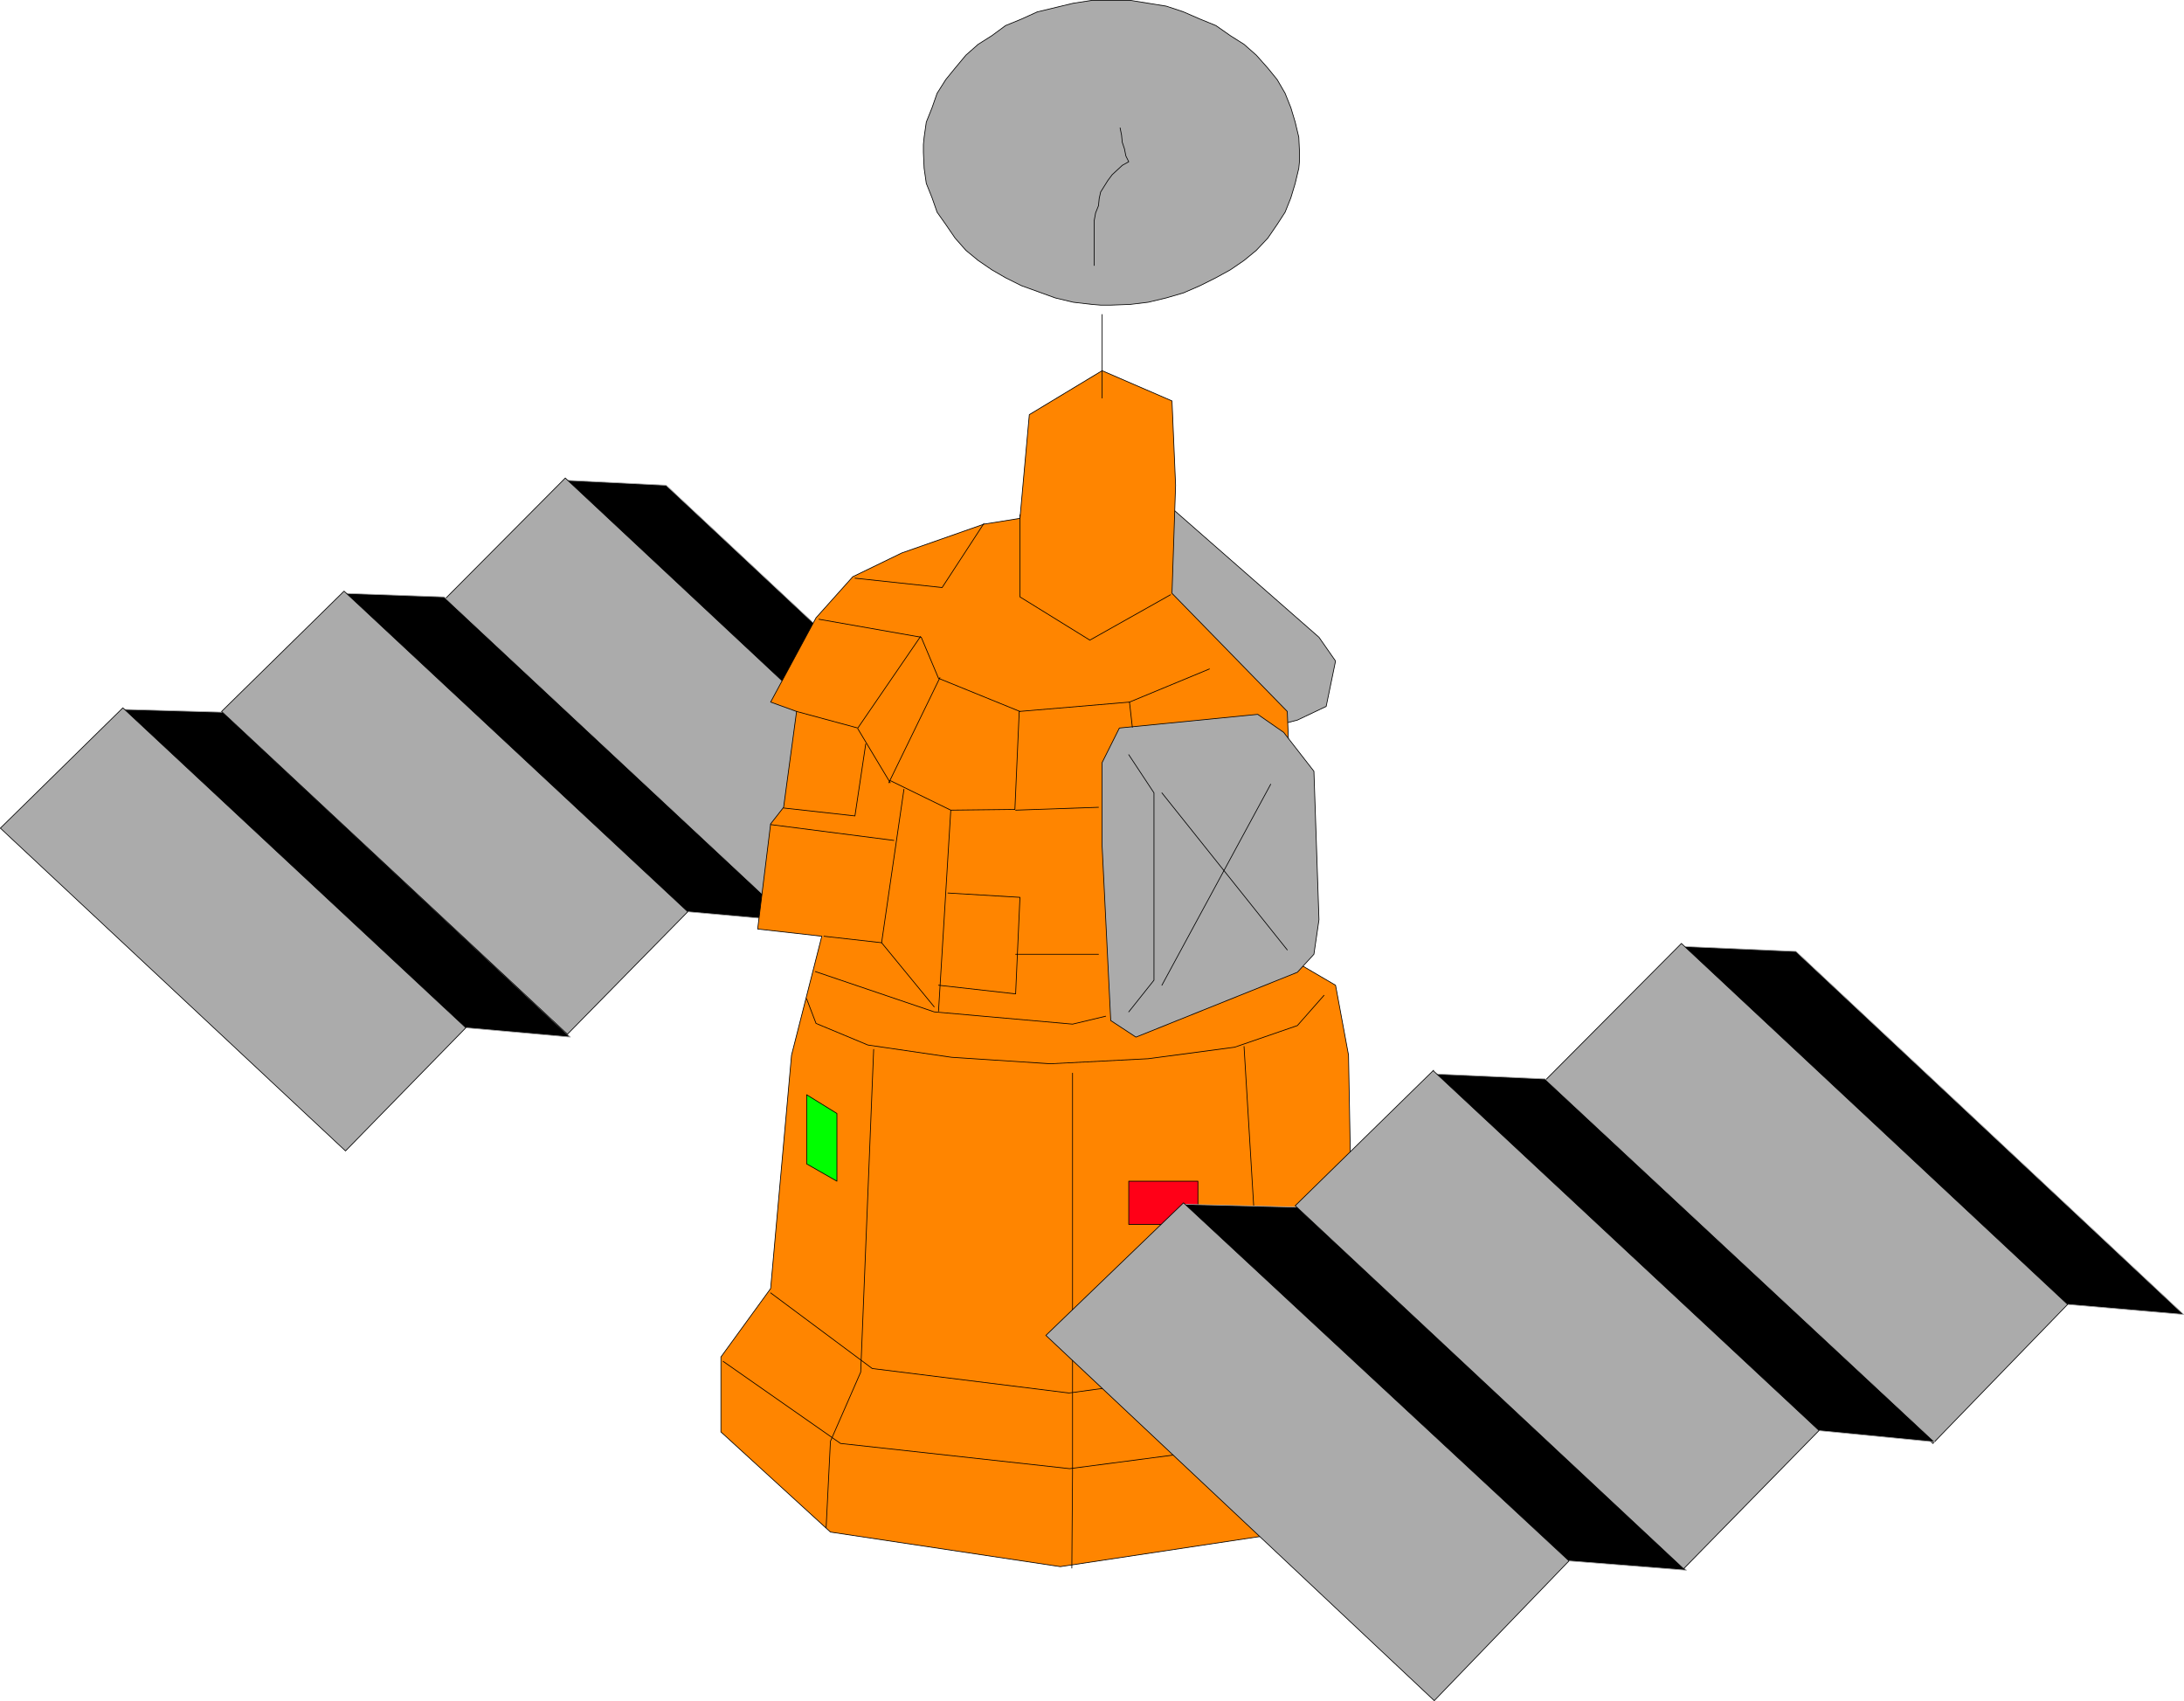 <?xml version="1.0" encoding="UTF-8" standalone="no"?>
<svg
   version="1.0"
   width="129.595mm"
   height="100.929mm"
   id="svg64"
   sodipodi:docname="Satellite 03.wmf"
   xmlns:inkscape="http://www.inkscape.org/namespaces/inkscape"
   xmlns:sodipodi="http://sodipodi.sourceforge.net/DTD/sodipodi-0.dtd"
   xmlns="http://www.w3.org/2000/svg"
   xmlns:svg="http://www.w3.org/2000/svg">
  <sodipodi:namedview
     id="namedview64"
     pagecolor="#ffffff"
     bordercolor="#000000"
     borderopacity="0.25"
     inkscape:showpageshadow="2"
     inkscape:pageopacity="0.0"
     inkscape:pagecheckerboard="0"
     inkscape:deskcolor="#d1d1d1"
     inkscape:document-units="mm" />
  <defs
     id="defs1">
    <pattern
       id="WMFhbasepattern"
       patternUnits="userSpaceOnUse"
       width="6"
       height="6"
       x="0"
       y="0" />
  </defs>
  <path
     style="fill:#ababab;fill-opacity:1;fill-rule:evenodd;stroke:none"
     d="m 263.004,114.149 32.805,28.759 3.717,5.332 -2.101,10.179 -6.464,3.07 -6.949,1.777 -26.018,-27.305 5.01,-21.65 v 0 z"
     id="path1" />
  <path
     style="fill:none;stroke:#000000;stroke-width:0.162px;stroke-linecap:round;stroke-linejoin:round;stroke-miterlimit:4;stroke-dasharray:none;stroke-opacity:1"
     d="m 263.004,114.149 32.805,28.759 3.717,5.332 -2.101,10.179 -6.464,3.07 -6.949,1.777 -26.018,-27.305 5.01,-21.65 v 0"
     id="path2" />
  <path
     style="fill:#000000;fill-opacity:1;fill-rule:evenodd;stroke:none"
     d="m 27.23,159.065 22.786,0.646 77.891,72.868 -23.594,-2.1 z"
     id="path3" />
  <path
     style="fill:none;stroke:#ababab;stroke-width:0.162px;stroke-linecap:round;stroke-linejoin:round;stroke-miterlimit:4;stroke-dasharray:none;stroke-opacity:1"
     d="m 27.23,159.065 22.786,0.646 77.891,72.868 -23.594,-2.1 -77.083,-71.414 v 0"
     id="path4" />
  <path
     style="fill:#ababab;fill-opacity:1;fill-rule:evenodd;stroke:none"
     d="M 27.553,158.742 0.081,185.724 77.487,258.107 104.474,230.479 27.553,158.742 Z"
     id="path5" />
  <path
     style="fill:none;stroke:#000000;stroke-width:0.162px;stroke-linecap:round;stroke-linejoin:round;stroke-miterlimit:4;stroke-dasharray:none;stroke-opacity:1"
     d="M 27.553,158.742 0.081,185.724 77.487,258.107 104.474,230.479 27.553,158.742 v 0"
     id="path6" />
  <path
     style="fill:#000000;fill-opacity:1;fill-rule:evenodd;stroke:none"
     d="m 126.613,107.686 22.786,1.131 77.568,72.545 -23.27,-2.1 -77.083,-71.575 z"
     id="path7" />
  <path
     style="fill:none;stroke:#ababab;stroke-width:0.162px;stroke-linecap:round;stroke-linejoin:round;stroke-miterlimit:4;stroke-dasharray:none;stroke-opacity:1"
     d="m 126.613,107.686 22.786,1.131 77.568,72.545 -23.27,-2.1 -77.083,-71.575 v 0"
     id="path8" />
  <path
     style="fill:#ababab;fill-opacity:1;fill-rule:evenodd;stroke:none"
     d="m 126.775,107.201 -27.149,27.305 77.245,72.222 26.987,-27.467 z"
     id="path9" />
  <path
     style="fill:none;stroke:#000000;stroke-width:0.162px;stroke-linecap:round;stroke-linejoin:round;stroke-miterlimit:4;stroke-dasharray:none;stroke-opacity:1"
     d="m 126.775,107.201 -27.149,27.305 77.245,72.222 26.987,-27.467 -77.083,-72.06 v 0"
     id="path10" />
  <path
     style="fill:#000000;fill-opacity:1;fill-rule:evenodd;stroke:none"
     d="m 77.002,133.052 22.624,0.808 77.891,72.706 -23.432,-2.1 -77.083,-71.414 z"
     id="path11" />
  <path
     style="fill:none;stroke:#ababab;stroke-width:0.162px;stroke-linecap:round;stroke-linejoin:round;stroke-miterlimit:4;stroke-dasharray:none;stroke-opacity:1"
     d="m 77.002,133.052 22.624,0.808 77.891,72.706 -23.432,-2.1 -77.083,-71.414 v 0"
     id="path12" />
  <path
     style="fill:#ababab;fill-opacity:1;fill-rule:evenodd;stroke:none"
     d="m 77.164,132.568 -27.472,26.982 77.568,72.383 26.987,-27.467 -77.083,-71.898 z"
     id="path13" />
  <path
     style="fill:none;stroke:#000000;stroke-width:0.162px;stroke-linecap:round;stroke-linejoin:round;stroke-miterlimit:4;stroke-dasharray:none;stroke-opacity:1"
     d="m 77.164,132.568 -27.472,26.982 77.568,72.383 26.987,-27.467 -77.083,-71.898 v 0"
     id="path14" />
  <path
     style="fill:#ff8500;fill-opacity:1;fill-rule:evenodd;stroke:none"
     d="m 161.681,321.119 v -16.803 l 11.15,-15.349 4.686,-52.348 6.787,-26.659 -14.382,-1.616 2.909,-23.589 2.909,-3.716 2.909,-21.489 -5.818,-2.1 10.181,-18.904 8.242,-9.209 10.989,-5.332 18.422,-6.463 8.08,-1.293 2.101,-23.266 16.322,-9.856 15.675,6.786 0.808,18.904 -0.808,24.235 25.856,26.497 2.262,56.388 8.565,5.009 2.909,15.672 0.97,53.318 10.342,14.703 v 16.965 l -24.563,21.973 -51.389,7.755 -51.55,-7.755 -24.563,-22.458 z"
     id="path15" />
  <path
     style="fill:none;stroke:#000000;stroke-width:0.162px;stroke-linecap:round;stroke-linejoin:round;stroke-miterlimit:4;stroke-dasharray:none;stroke-opacity:1"
     d="m 161.681,321.119 v -16.803 l 11.15,-15.349 4.686,-52.348 6.787,-26.659 -14.382,-1.616 2.909,-23.589 2.909,-3.716 2.909,-21.489 -5.818,-2.1 10.181,-18.904 8.242,-9.209 10.989,-5.332 18.422,-6.463 8.08,-1.293 2.101,-23.266 16.322,-9.856 15.675,6.786 0.808,18.904 -0.808,24.235 25.856,26.497 2.262,56.388 8.565,5.009 2.909,15.672 0.97,53.318 10.342,14.703 v 16.965 l -24.563,21.973 -51.389,7.755 -51.55,-7.755 -24.563,-22.458 v 0"
     id="path16" />
  <path
     style="fill:none;stroke:#000000;stroke-width:0.162px;stroke-linecap:round;stroke-linejoin:round;stroke-miterlimit:4;stroke-dasharray:none;stroke-opacity:1"
     d="m 172.831,289.936 22.786,16.965 44.117,5.493 43.632,-5.978 20.038,-16.48"
     id="path17" />
  <path
     style="fill:none;stroke:#000000;stroke-width:0.162px;stroke-linecap:round;stroke-linejoin:round;stroke-miterlimit:4;stroke-dasharray:none;stroke-opacity:1"
     d="m 162.165,305.285 26.341,18.419 51.389,5.655 50.419,-6.624 23.432,-17.45"
     id="path18" />
  <path
     style="fill:none;stroke:#000000;stroke-width:0.162px;stroke-linecap:round;stroke-linejoin:round;stroke-miterlimit:4;stroke-dasharray:none;stroke-opacity:1"
     d="m 180.911,224.016 2.101,5.493 11.635,4.847 18.746,2.747 22.139,1.454 21.978,-1.131 19.392,-2.585 14.059,-4.847 5.979,-6.786"
     id="path19" />
  <path
     style="fill:none;stroke:#000000;stroke-width:0.162px;stroke-linecap:round;stroke-linejoin:round;stroke-miterlimit:4;stroke-dasharray:none;stroke-opacity:1"
     d="m 185.274,342.608 0.97,-19.388 6.787,-15.511 2.909,-72.383"
     id="path20" />
  <path
     style="fill:none;stroke:#000000;stroke-width:0.162px;stroke-linecap:round;stroke-linejoin:round;stroke-miterlimit:4;stroke-dasharray:none;stroke-opacity:1"
     d="m 240.38,351.656 0.162,-21.489 v -17.773 -71.737"
     id="path21" />
  <path
     style="fill:none;stroke:#000000;stroke-width:0.162px;stroke-linecap:round;stroke-linejoin:round;stroke-miterlimit:4;stroke-dasharray:none;stroke-opacity:1"
     d="m 288.698,343.577 1.454,-19.227 -6.787,-17.611 -4.363,-72.06"
     id="path22" />
  <path
     style="fill:#ababab;fill-opacity:1;fill-rule:evenodd;stroke:none"
     d="m 290.96,218.038 -36.198,14.541 -5.656,-3.716 -1.939,-39.261 v -18.58 l 3.878,-7.755 31.027,-3.07 5.818,4.039 6.787,8.725 1.131,33.283 -1.131,7.755 z"
     id="path23" />
  <path
     style="fill:none;stroke:#000000;stroke-width:0.162px;stroke-linecap:round;stroke-linejoin:round;stroke-miterlimit:4;stroke-dasharray:none;stroke-opacity:1"
     d="m 290.96,218.038 -36.198,14.541 -5.656,-3.716 -1.939,-39.261 v -18.58 l 3.878,-7.755 31.027,-3.07 5.818,4.039 6.787,8.725 1.131,33.283 -1.131,7.755 -3.717,4.039 v 0"
     id="path24" />
  <path
     style="fill:none;stroke:#000000;stroke-width:0.162px;stroke-linecap:round;stroke-linejoin:round;stroke-miterlimit:4;stroke-dasharray:none;stroke-opacity:1"
     d="m 253.146,169.244 5.656,8.563 v 42.008 l -5.656,7.109"
     id="path25" />
  <path
     style="fill:none;stroke:#000000;stroke-width:0.162px;stroke-linecap:round;stroke-linejoin:round;stroke-miterlimit:4;stroke-dasharray:none;stroke-opacity:1"
     d="m 182.85,217.876 26.664,9.048 31.027,2.747 7.434,-1.777"
     id="path26" />
  <path
     style="fill:none;stroke:#000000;stroke-width:0.162px;stroke-linecap:round;stroke-linejoin:round;stroke-miterlimit:4;stroke-dasharray:none;stroke-opacity:1"
     d="m 210.484,226.763 2.747,-45.078"
     id="path27" />
  <path
     style="fill:none;stroke:#000000;stroke-width:0.162px;stroke-linecap:round;stroke-linejoin:round;stroke-miterlimit:4;stroke-dasharray:none;stroke-opacity:1"
     d="m 184.789,209.959 12.928,1.454 11.797,14.38"
     id="path28" />
  <path
     style="fill:none;stroke:#000000;stroke-width:0.162px;stroke-linecap:round;stroke-linejoin:round;stroke-miterlimit:4;stroke-dasharray:none;stroke-opacity:1"
     d="m 212.585,200.265 16.16,0.969 -0.97,21.65 -17.291,-1.939"
     id="path29" />
  <path
     style="fill:none;stroke:#000000;stroke-width:0.162px;stroke-linecap:round;stroke-linejoin:round;stroke-miterlimit:4;stroke-dasharray:none;stroke-opacity:1"
     d="m 227.775,213.999 h 18.584"
     id="path30" />
  <path
     style="fill:none;stroke:#000000;stroke-width:0.162px;stroke-linecap:round;stroke-linejoin:round;stroke-miterlimit:4;stroke-dasharray:none;stroke-opacity:1"
     d="m 246.359,181.039 -18.584,0.646"
     id="path31" />
  <path
     style="fill:none;stroke:#000000;stroke-width:0.162px;stroke-linecap:round;stroke-linejoin:round;stroke-miterlimit:4;stroke-dasharray:none;stroke-opacity:1"
     d="m 228.745,159.55 -18.261,-7.432 -3.878,-9.209 -22.947,-4.039"
     id="path32" />
  <path
     style="fill:none;stroke:#000000;stroke-width:0.162px;stroke-linecap:round;stroke-linejoin:round;stroke-miterlimit:4;stroke-dasharray:none;stroke-opacity:1"
     d="m 191.738,129.659 19.554,2.1 9.373,-14.38"
     id="path33" />
  <path
     style="fill:#ababab;fill-opacity:1;fill-rule:evenodd;stroke:none"
     d="m 249.106,0.081 h 2.262 2.101 l 4.04,0.646 4.04,0.646 3.878,1.293 3.717,1.616 3.555,1.454 3.232,2.262 3.07,1.939 2.747,2.424 2.586,2.908 2.101,2.585 1.778,3.07 1.293,3.231 0.97,3.231 0.808,3.393 0.162,3.393 v 1.939 l -0.162,1.616 -0.808,3.393 -0.97,3.231 -1.293,3.231 -1.778,2.747 -2.101,3.07 -2.586,2.747 -2.747,2.262 -3.07,2.1 -3.232,1.777 -3.555,1.777 -3.717,1.616 -3.878,1.131 -4.04,0.969 -4.04,0.485 -4.363,0.162 h -2.262 l -1.939,-0.162 -4.202,-0.485 -4.04,-0.969 -7.595,-2.747 -3.555,-1.777 -3.07,-1.777 -3.07,-2.1 -2.747,-2.262 -2.424,-2.747 -2.101,-3.07 -1.939,-2.747 -1.131,-3.231 -1.293,-3.231 -0.485,-3.393 -0.162,-3.555 v -1.777 l 0.162,-1.616 0.485,-3.393 1.293,-3.231 1.131,-3.231 1.939,-3.07 2.101,-2.585 2.424,-2.908 2.747,-2.424 3.07,-1.939 3.07,-2.262 3.555,-1.454 3.555,-1.616 8.08,-1.939 4.202,-0.646 h 4.202 z"
     id="path34" />
  <path
     style="fill:none;stroke:#000000;stroke-width:0.162px;stroke-linecap:round;stroke-linejoin:round;stroke-miterlimit:4;stroke-dasharray:none;stroke-opacity:1"
     d="m 249.106,0.081 h 2.262 2.101 l 4.04,0.646 4.04,0.646 3.878,1.293 3.717,1.616 3.555,1.454 3.232,2.262 3.07,1.939 2.747,2.424 2.586,2.908 2.101,2.585 1.778,3.07 1.293,3.231 0.97,3.231 0.808,3.393 0.162,3.393 v 1.939 l -0.162,1.616 -0.808,3.393 -0.97,3.231 -1.293,3.231 -1.778,2.747 -2.101,3.07 -2.586,2.747 -2.747,2.262 -3.07,2.1 -3.232,1.777 -3.555,1.777 -3.717,1.616 -3.878,1.131 -4.04,0.969 -4.04,0.485 -4.363,0.162 h -2.262 l -1.939,-0.162 -4.202,-0.485 -4.04,-0.969 -7.595,-2.747 -3.555,-1.777 -3.07,-1.777 -3.07,-2.1 -2.747,-2.262 -2.424,-2.747 -2.101,-3.07 -1.939,-2.747 -1.131,-3.231 -1.293,-3.231 -0.485,-3.393 -0.162,-3.555 v -1.777 l 0.162,-1.616 0.485,-3.393 1.293,-3.231 1.131,-3.231 1.939,-3.07 2.101,-2.585 2.424,-2.908 2.747,-2.424 3.07,-1.939 3.07,-2.262 3.555,-1.454 3.555,-1.616 8.08,-1.939 4.202,-0.646 h 4.202 v 0"
     id="path35" />
  <path
     style="fill:none;stroke:#000000;stroke-width:0.162px;stroke-linecap:round;stroke-linejoin:round;stroke-miterlimit:4;stroke-dasharray:none;stroke-opacity:1"
     d="M 245.389,59.538 V 58.084 56.307 54.691 52.752 50.975 49.521 l 0.323,-1.777 0.646,-1.616 0.162,-1.616 0.323,-1.454 0.808,-1.293 0.808,-1.293 0.97,-1.293 2.262,-2.1 1.454,-0.808 -0.646,-1.293 -0.323,-1.616 -0.485,-1.454 -0.162,-1.616 -0.323,-1.616"
     id="path36" />
  <path
     style="fill:none;stroke:#000000;stroke-width:0.162px;stroke-linecap:round;stroke-linejoin:round;stroke-miterlimit:4;stroke-dasharray:none;stroke-opacity:1"
     d="m 260.58,177.807 28.118,35.222"
     id="path37" />
  <path
     style="fill:none;stroke:#000000;stroke-width:0.162px;stroke-linecap:round;stroke-linejoin:round;stroke-miterlimit:4;stroke-dasharray:none;stroke-opacity:1"
     d="M 260.58,220.946 284.981,175.868"
     id="path38" />
  <path
     style="fill:#ff0017;fill-opacity:1;fill-rule:evenodd;stroke:none"
     d="m 253.146,264.893 h 15.514 v 9.694 h -15.514 z"
     id="path39" />
  <path
     style="fill:none;stroke:#000000;stroke-width:0.162px;stroke-linecap:round;stroke-linejoin:round;stroke-miterlimit:4;stroke-dasharray:none;stroke-opacity:1"
     d="m 253.146,264.893 h 15.514 v 9.694 h -15.514 v -9.694 0"
     id="path40" />
  <path
     style="fill:#00ff00;fill-opacity:1;fill-rule:evenodd;stroke:none"
     d="m 180.911,245.505 6.787,4.201 v 15.188 l -6.787,-3.878 z"
     id="path41" />
  <path
     style="fill:none;stroke:#000000;stroke-width:0.162px;stroke-linecap:round;stroke-linejoin:round;stroke-miterlimit:4;stroke-dasharray:none;stroke-opacity:1"
     d="m 180.911,245.505 6.787,4.201 v 15.188 l -6.787,-3.878 v -15.511 0"
     id="path42" />
  <path
     style="fill:none;stroke:#000000;stroke-width:0.162px;stroke-linecap:round;stroke-linejoin:round;stroke-miterlimit:4;stroke-dasharray:none;stroke-opacity:1"
     d="m 271.245,150.017 -17.938,7.432 -24.725,2.1 -0.97,21.973 -14.382,0.162 -13.574,-6.624"
     id="path43" />
  <path
     style="fill:none;stroke:#000000;stroke-width:0.162px;stroke-linecap:round;stroke-linejoin:round;stroke-miterlimit:4;stroke-dasharray:none;stroke-opacity:1"
     d="m 253.308,157.449 0.646,5.655"
     id="path44" />
  <path
     style="fill:none;stroke:#000000;stroke-width:0.162px;stroke-linecap:round;stroke-linejoin:round;stroke-miterlimit:4;stroke-dasharray:none;stroke-opacity:1"
     d="m 210.807,151.956 -11.474,23.589"
     id="path45" />
  <path
     style="fill:#000000;fill-opacity:1;fill-rule:evenodd;stroke:none"
     d="m 265.266,270.063 25.694,0.646 87.264,81.431 -26.502,-2.1 -86.456,-79.977 z"
     id="path46" />
  <path
     style="fill:none;stroke:#ababab;stroke-width:0.162px;stroke-linecap:round;stroke-linejoin:round;stroke-miterlimit:4;stroke-dasharray:none;stroke-opacity:1"
     d="m 265.266,270.063 25.694,0.646 87.264,81.431 -26.502,-2.1 -86.456,-79.977 v 0"
     id="path47" />
  <path
     style="fill:#ababab;fill-opacity:1;fill-rule:evenodd;stroke:none"
     d="m 265.428,269.74 -30.866,29.729 87.102,81.916 30.219,-31.344 z"
     id="path48" />
  <path
     style="fill:none;stroke:#000000;stroke-width:0.162px;stroke-linecap:round;stroke-linejoin:round;stroke-miterlimit:4;stroke-dasharray:none;stroke-opacity:1"
     d="m 265.428,269.74 -30.866,29.729 87.102,81.916 30.219,-31.344 -86.456,-80.3 v 0"
     id="path49" />
  <path
     style="fill:#000000;fill-opacity:1;fill-rule:evenodd;stroke:none"
     d="m 376.932,212.221 25.856,1.131 86.941,81.431 -26.179,-2.262 z"
     id="path50" />
  <path
     style="fill:none;stroke:#ababab;stroke-width:0.162px;stroke-linecap:round;stroke-linejoin:round;stroke-miterlimit:4;stroke-dasharray:none;stroke-opacity:1"
     d="m 376.932,212.221 25.856,1.131 86.941,81.431 -26.179,-2.262 -86.618,-80.3 v 0"
     id="path51" />
  <path
     style="fill:#ababab;fill-opacity:1;fill-rule:evenodd;stroke:none"
     d="m 377.093,211.575 -30.542,30.698 86.941,81.431 30.219,-31.183 z"
     id="path52" />
  <path
     style="fill:none;stroke:#000000;stroke-width:0.162px;stroke-linecap:round;stroke-linejoin:round;stroke-miterlimit:4;stroke-dasharray:none;stroke-opacity:1"
     d="m 377.093,211.575 -30.542,30.698 86.941,81.431 30.219,-31.183 -86.618,-80.946 v 0"
     id="path53" />
  <path
     style="fill:#000000;fill-opacity:1;fill-rule:evenodd;stroke:none"
     d="m 321.341,240.819 25.21,1.131 87.425,81.431 -26.502,-2.585 z"
     id="path54" />
  <path
     style="fill:none;stroke:#ababab;stroke-width:0.162px;stroke-linecap:round;stroke-linejoin:round;stroke-miterlimit:4;stroke-dasharray:none;stroke-opacity:1"
     d="m 321.341,240.819 25.21,1.131 87.425,81.431 -26.502,-2.585 -86.133,-79.977 v 0"
     id="path55" />
  <path
     style="fill:#ababab;fill-opacity:1;fill-rule:evenodd;stroke:none"
     d="m 321.503,240.011 -31.027,30.375 87.102,81.431 30.381,-31.021 -86.456,-80.623 v 0 z"
     id="path56" />
  <path
     style="fill:none;stroke:#000000;stroke-width:0.162px;stroke-linecap:round;stroke-linejoin:round;stroke-miterlimit:4;stroke-dasharray:none;stroke-opacity:1"
     d="m 321.503,240.011 -31.027,30.375 87.102,81.431 30.381,-31.021 -86.456,-80.623 v 0"
     id="path57" />
  <path
     style="fill:none;stroke:#000000;stroke-width:0.162px;stroke-linecap:round;stroke-linejoin:round;stroke-miterlimit:4;stroke-dasharray:none;stroke-opacity:1"
     d="m 206.444,142.747 -14.059,20.519 -13.736,-3.716"
     id="path58" />
  <path
     style="fill:none;stroke:#000000;stroke-width:0.162px;stroke-linecap:round;stroke-linejoin:round;stroke-miterlimit:4;stroke-dasharray:none;stroke-opacity:1"
     d="m 192.385,163.427 7.272,12.118"
     id="path59" />
  <path
     style="fill:none;stroke:#000000;stroke-width:0.162px;stroke-linecap:round;stroke-linejoin:round;stroke-miterlimit:4;stroke-dasharray:none;stroke-opacity:1"
     d="m 194.162,166.82 -2.424,16.157 -15.998,-1.777"
     id="path60" />
  <path
     style="fill:none;stroke:#000000;stroke-width:0.162px;stroke-linecap:round;stroke-linejoin:round;stroke-miterlimit:4;stroke-dasharray:none;stroke-opacity:1"
     d="m 197.717,211.414 5.01,-34.414"
     id="path61" />
  <path
     style="fill:none;stroke:#000000;stroke-width:0.162px;stroke-linecap:round;stroke-linejoin:round;stroke-miterlimit:4;stroke-dasharray:none;stroke-opacity:1"
     d="m 172.831,184.916 27.634,3.555"
     id="path62" />
  <path
     style="fill:none;stroke:#000000;stroke-width:0.162px;stroke-linecap:round;stroke-linejoin:round;stroke-miterlimit:4;stroke-dasharray:none;stroke-opacity:1"
     d="m 228.745,115.441 v 18.419 l 15.675,9.694 18.099,-10.179"
     id="path63" />
  <path
     style="fill:none;stroke:#000000;stroke-width:0.162px;stroke-linecap:round;stroke-linejoin:round;stroke-miterlimit:4;stroke-dasharray:none;stroke-opacity:1"
     d="M 247.167,89.267 V 70.525"
     id="path64" />
</svg>
